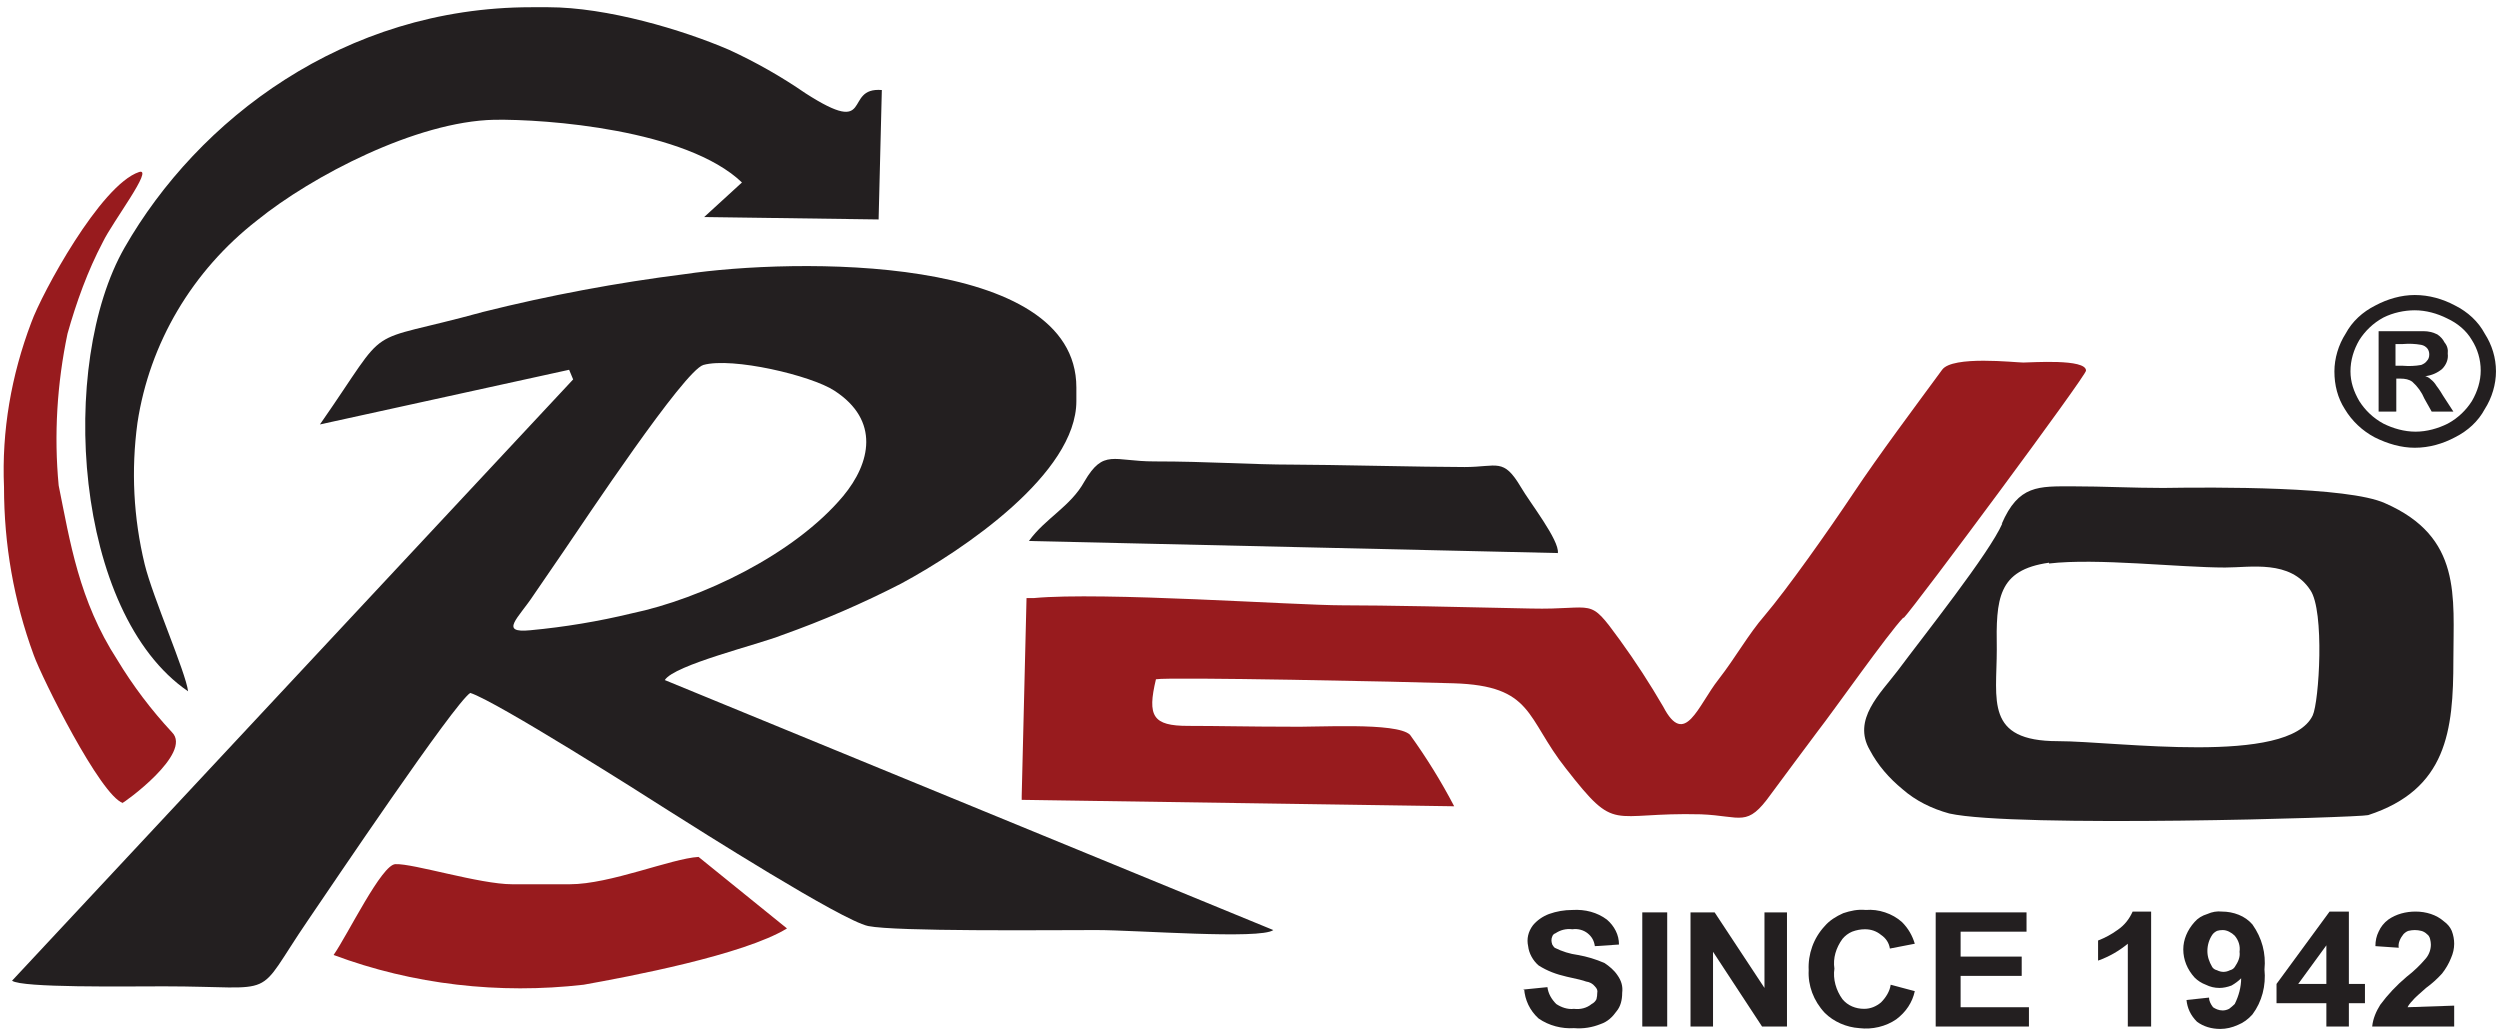 <svg xmlns="http://www.w3.org/2000/svg" viewBox="0 0 311 128" width="311" height="128"><style>.a{fill:#231f20}.b{fill:#981b1e}</style><path fill-rule="evenodd" class="a" d="m300.4 36.7c1.8 0 3.5 0.5 5 1.3 1.6 0.8 2.9 2 3.7 3.5 0.9 1.4 1.4 3 1.4 4.7 0 1.6-0.5 3.3-1.4 4.7-0.8 1.5-2.1 2.7-3.7 3.5-1.5 0.8-3.2 1.3-5 1.3-1.7 0-3.4-0.5-5-1.3-1.5-0.8-2.8-2-3.7-3.5-0.9-1.4-1.3-3-1.3-4.7 0-1.6 0.5-3.3 1.4-4.7 0.8-1.5 2.1-2.7 3.7-3.5 1.5-0.8 3.2-1.3 4.9-1.3zm0 1.9c-1.3 0-2.7 0.3-3.9 0.9-1.3 0.7-2.3 1.7-3 2.8-0.7 1.2-1.1 2.5-1.1 3.9 0 1.3 0.4 2.5 1.1 3.7 0.7 1.1 1.7 2.1 3 2.8 1.2 0.6 2.6 1 4 1 1.4 0 2.8-0.4 4-1 1.3-0.7 2.3-1.7 3-2.8 0.7-1.2 1.1-2.5 1.1-3.8 0-1.4-0.4-2.7-1.1-3.8-0.7-1.2-1.8-2.1-3.1-2.7-1.2-0.6-2.6-1-4-1zm-4.5 12.6v-10h5.6q0.9 0 1.7 0.4 0.6 0.4 0.9 1 0.5 0.6 0.4 1.4c0.1 0.7-0.2 1.4-0.7 1.9-0.6 0.5-1.3 0.8-2.1 0.9q0.4 0.1 0.7 0.4 0.4 0.3 0.7 0.8c0 0 0.4 0.5 0.8 1.2l1.3 2h-2.7l-0.9-1.6q-0.5-1.2-1.5-2.1c-0.4-0.3-0.9-0.4-1.5-0.4h-0.5v4.1zm2.1-5.7h0.9q1.2 0.1 2.3-0.1 0.5-0.2 0.7-0.5 0.3-0.3 0.3-0.8 0-0.4-0.2-0.7-0.3-0.4-0.8-0.5-1.1-0.2-2.3-0.1h-0.9z"></path><path class="a" d="m189.5 123.1l3-0.3c0.1 0.8 0.5 1.5 1.1 2.1 0.6 0.4 1.4 0.7 2.2 0.6 0.8 0.1 1.6-0.1 2.2-0.6q0.4-0.2 0.6-0.6 0.1-0.4 0.1-0.8 0.1-0.4-0.3-0.8-0.4-0.5-1.1-0.6-0.5-0.2-2.4-0.6c-1.3-0.3-2.4-0.7-3.5-1.4-0.7-0.6-1.2-1.5-1.3-2.4-0.2-0.9 0-1.8 0.6-2.6 0.5-0.6 1.2-1.1 2-1.4q1.4-0.5 2.9-0.5c1.6-0.1 3.1 0.3 4.3 1.2q0.7 0.6 1.1 1.4 0.4 0.8 0.4 1.7l-3 0.2c-0.1-0.7-0.4-1.2-0.9-1.6-0.5-0.4-1.2-0.6-1.9-0.5-0.8-0.1-1.5 0.1-2.1 0.5q-0.3 0.1-0.4 0.4-0.1 0.2-0.1 0.5 0 0.2 0.1 0.5 0.1 0.2 0.3 0.4 1.4 0.7 2.9 0.9 1.7 0.3 3.3 1c0.6 0.4 1.2 0.9 1.6 1.5 0.5 0.7 0.7 1.4 0.6 2.2 0 0.9-0.2 1.7-0.7 2.3-0.5 0.7-1.1 1.3-2 1.6-1 0.4-2.1 0.6-3.3 0.5-1.5 0.1-3.1-0.3-4.4-1.2-1.1-1-1.7-2.3-1.8-3.7"></path><path class="a" d="m207.4 113.5h-3.1v14.2h3.1z"></path><path class="a" d="m210.3 127.7v-14.2h3l6.2 9.4v-9.4h2.8v14.2h-3.1l-6.1-9.3v9.3z"></path><path class="a" d="m235.2 122.5l3 0.8c-0.3 1.4-1.1 2.6-2.3 3.5-1.3 0.9-3 1.3-4.6 1.1-1.6-0.1-3.2-0.8-4.3-1.9-1.4-1.5-2.1-3.4-2-5.3-0.1-2 0.6-4 2-5.5 0.6-0.7 1.4-1.2 2.3-1.6 0.9-0.3 1.8-0.5 2.8-0.4q1.2-0.1 2.4 0.3 1.2 0.4 2.1 1.2c0.8 0.8 1.3 1.7 1.6 2.7l-3.1 0.6c-0.1-0.7-0.5-1.3-1.1-1.7-0.6-0.5-1.3-0.7-2-0.7q-0.8 0-1.6 0.3-0.7 0.3-1.2 0.9c-0.8 1.1-1.2 2.4-1 3.7-0.2 1.3 0.2 2.7 1 3.8q0.5 0.6 1.2 0.9 0.7 0.3 1.5 0.3c0.8 0 1.5-0.3 2.1-0.8 0.6-0.6 1.1-1.4 1.2-2.2z"></path><path class="a" d="m240.8 127.7v-14.2h11.3v2.4h-8.2v3.1h7.6v2.4h-7.6v3.9h8.5v2.4z"></path><path class="a" d="m267.6 127.7h-2.9v-10.3c-1.1 0.9-2.3 1.6-3.7 2.1v-2.5q1.3-0.5 2.4-1.3c0.9-0.6 1.5-1.4 1.9-2.3h2.3z"></path><path fill-rule="evenodd" class="a" d="m272 124.4l2.8-0.3c0 0.4 0.2 0.8 0.5 1.2 0.3 0.2 0.7 0.4 1.2 0.4q0.4 0 0.8-0.2 0.4-0.3 0.7-0.6c0.5-1 0.8-2.1 0.8-3.2q-0.5 0.5-1.2 0.9-0.8 0.3-1.5 0.3-0.9 0-1.7-0.4-0.8-0.3-1.4-0.9c-0.9-1-1.4-2.2-1.4-3.5 0-1.2 0.5-2.4 1.4-3.4q0.6-0.7 1.6-1 0.9-0.4 1.8-0.3 1.1 0 2.1 0.4 1 0.4 1.7 1.2c1.2 1.7 1.7 3.6 1.5 5.6 0.2 2-0.3 4-1.5 5.6q-0.8 0.9-1.8 1.3-1.1 0.5-2.2 0.5c-1.1 0-2.1-0.3-2.9-0.9-0.8-0.8-1.2-1.7-1.3-2.7zm6.6-6c0.1-0.7-0.1-1.4-0.6-2q-0.3-0.3-0.7-0.5-0.4-0.2-0.8-0.2-0.4 0-0.7 0.1-0.4 0.2-0.6 0.5c-0.4 0.6-0.6 1.3-0.6 2 0 0.7 0.2 1.3 0.6 2q0.2 0.3 0.6 0.4 0.4 0.2 0.8 0.2 0.4 0 0.8-0.2 0.4-0.1 0.6-0.4c0.4-0.6 0.7-1.2 0.6-1.9z"></path><path fill-rule="evenodd" class="a" d="m289.4 127.7v-2.9h-6.2v-2.4l6.6-9h2.4v9h2v2.4h-2v2.9zm0-5.3v-4.8l-3.5 4.8z"></path><path class="a" d="m305.3 125.1v2.6h-10.2c0.1-1 0.5-1.9 1-2.7q1.4-1.9 3.3-3.5 1.3-1 2.4-2.3c0.4-0.5 0.6-1.1 0.6-1.7q0-0.3-0.1-0.7-0.1-0.4-0.4-0.6-0.3-0.3-0.7-0.4-0.4-0.1-0.8-0.1-0.4 0-0.8 0.1-0.3 0.1-0.6 0.4c-0.4 0.5-0.7 1.1-0.6 1.7l-2.9-0.2q0-1 0.4-1.8 0.4-0.9 1.2-1.5c1-0.7 2.2-1 3.4-1 1.3 0 2.6 0.4 3.5 1.2q0.7 0.5 1 1.2 0.3 0.8 0.3 1.6 0 0.9-0.4 1.8-0.4 1-1.1 1.9-0.9 1-2 1.8-1.4 1.2-1.7 1.6-0.4 0.4-0.6 0.8z"></path><path fill-rule="evenodd" class="a" d="m133.9 49.9c0 9-14 18.5-21.8 22.7q-7.2 3.7-14.8 6.4c-3 1.2-13.4 3.7-14.6 5.6l75.7 31.1c-1.6 1.2-17 0-22 0-6.2 0-24.9 0.2-28.4-0.5-3.3-0.7-21.1-12-24.9-14.4-2.8-1.8-21.4-13.6-24.6-14.6-2 1.3-17.2 23.9-20.2 28.3-6.9 10.1-3.2 8.2-17.9 8.2-4.8 0-17.7 0.2-18.9-0.7l69.8-74.8-0.5-1.2-31 6.8c9.2-13.2 4.7-9.7 20.3-14q12.4-3.1 25.1-4.7c13.5-2 48.7-2.6 48.7 14.1zm-63.8 18.7l-3.7 5.4c-1.9 2.9-4.4 4.8-0.4 4.4q6.4-0.6 12.6-2.1c8.6-1.8 20.2-7.3 26.3-14.6 3.4-4.1 4.6-9.4-1.1-13.1-2.9-1.9-12.7-4.2-16.3-3.2-2.4 0.7-14.8 19.4-17.4 23.2z"></path><path fill-rule="evenodd" class="b" d="m236.8 76.9c1.6-1.7 22.9-30.4 22.7-30.8 0-1.5-6.8-1-7.8-1-1 0-8.8-0.9-10.1 0.9-3.3 4.5-7.8 10.5-11 15.3-3.2 4.8-8.3 12-11.1 15.3-2 2.3-3.6 5.2-5.7 7.9-2.6 3.3-4.2 8.6-6.9 3.4q-2.5-4.3-5.4-8.3c-4-5.5-2.9-3.7-11.1-3.9-8.6-0.2-18.3-0.4-23.4-0.4-5.9 0-29.9-1.7-38.4-0.9h-0.9l-0.6 24.6v0.5l53.8 0.8q-2.4-4.6-5.5-8.9c-1.7-1.6-11.7-0.9-15.2-1-4.6 0-8.7-0.1-12.4-0.1-4.4 0-5.1-1.2-4-5.8 1.7-0.3 31 0.3 37 0.5 10 0.3 9 4.3 14 10.6 6.4 8.2 5.3 5.4 16.8 5.7 5.1 0.2 5.7 1.7 8.7-2.5 2-2.7 4-5.4 5.8-7.8 2.1-2.7 8.7-12.1 10.7-14.2"></path><path fill-rule="evenodd" class="a" d="m249 65.2c2.1-4.9 4.6-4.7 8.9-4.7 3.7 0 7.4 0.2 11.2 0.2 6.4-0.1 23-0.2 27.6 1.9 9.6 4.2 8.5 11.6 8.5 19.5 0 8.8-0.8 16.1-10.6 19.3-1 0.3-44 1.6-52.1-0.2-2.2-0.6-4.2-1.6-5.8-3-1.7-1.4-3.1-3-4.1-4.9-2.2-3.8 1.3-7 3.5-9.9 3.2-4.3 11.4-14.6 13-18.3m5.8 4.9c-6.4 0.9-6.6 4.5-6.5 10.8 0 6.3-1.5 11.4 7.6 11.4 7.3 0 28.7 3.1 31.7-3.2 0.8-1.7 1.5-13-0.3-15.6-2.5-3.8-7.4-2.8-10.6-2.8-5.7 0-16-1.2-21.9-0.5z"></path><path fill-rule="evenodd" class="a" d="m109.7 11.2c-4.9-0.4-0.8 6-9.5 0.4q-4.5-3.1-9.5-5.4c-5.8-2.5-15.2-5.3-22.5-5.3h-2.1c-23.3 0-41.5 14-50.6 29.9-8.3 14.5-6.3 45.5 7.9 55.2-0.3-2.4-4.4-11.7-5.4-15.8-1.4-5.8-1.7-11.7-0.9-17.6 1.5-9.9 6.8-18.9 14.9-25.2 6.8-5.5 19.8-12.3 29.5-12.5 6.4-0.1 23.9 1.2 30.8 7.8l-4.7 4.3 21.7 0.3z"></path><path fill-rule="evenodd" class="b" d="m63.7 110c-4 0-12.3-2.6-14.5-2.5-1.7 0-5.9 8.7-7.7 11.3 9.9 3.7 20.6 4.9 31.1 3.7 5.6-1 19.9-3.7 25.3-7l-11-8.9c-3.4 0.2-11 3.4-16 3.4z"></path><path fill-rule="evenodd" class="a" d="m128 67.3l65.8 1.5c0.2-1.6-3.5-6.3-4.6-8.2-2.2-3.7-2.9-2.5-7-2.5-5 0-17-0.3-21.3-0.3-5.3 0-10.5-0.4-17.3-0.4-5.1 0-6.3-1.6-8.7 2.5-1.7 3.1-4.9 4.6-6.9 7.4"></path><path fill-rule="evenodd" class="b" d="m15.2 99.9c0.2 0 8.8-6.2 6.2-8.8q-3.9-4.2-6.8-9c-4.8-7.4-5.9-14.8-7.3-21.7-0.6-6.3-0.2-12.7 1.1-18.9 1.1-3.9 2.5-7.8 4.4-11.4 1.2-2.5 6.4-9.3 4.5-8.7-4.8 1.6-12.1 15.1-13.4 18.7-2.5 6.6-3.7 13.5-3.4 20.5 0 7.1 1.2 14.1 3.7 20.9 1 2.8 8.3 17.5 11.1 18.4"></path></svg>